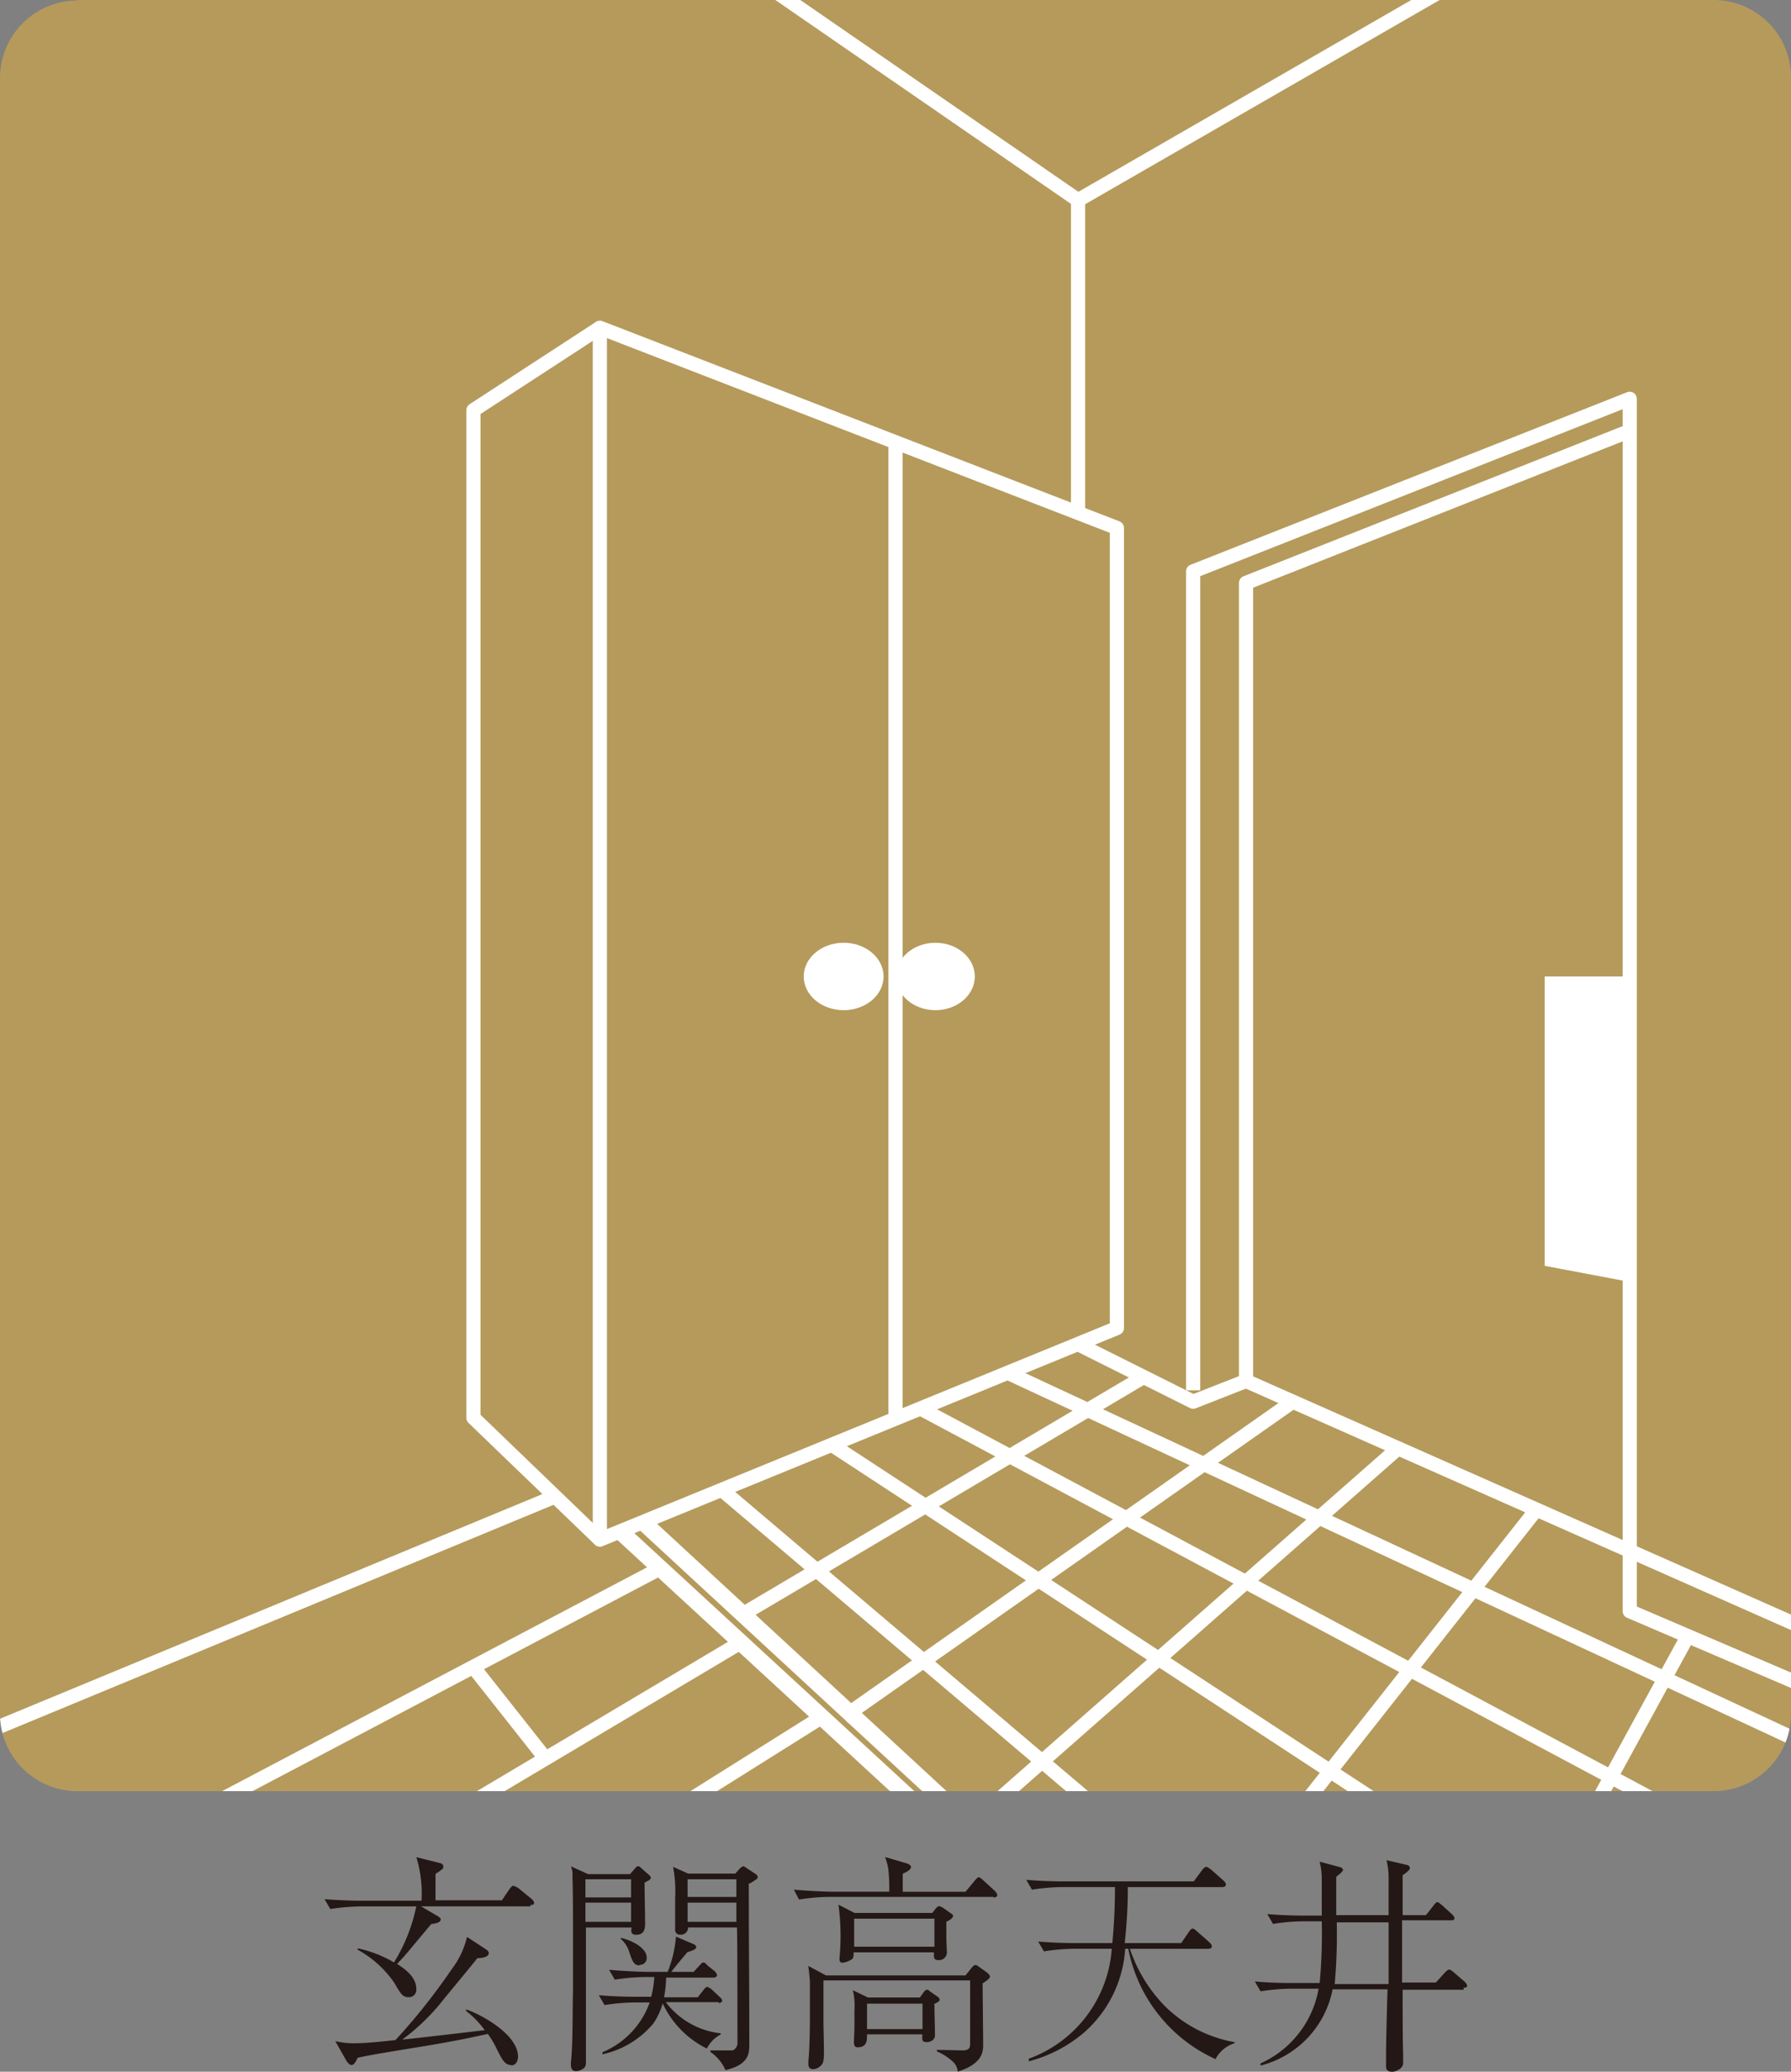 <svg id="グループ_394" data-name="グループ 394" xmlns="http://www.w3.org/2000/svg" xmlns:xlink="http://www.w3.org/1999/xlink" width="75.861" height="87.743" viewBox="0 0 75.861 87.743">
  <rect x="0" y="0" width="75.861" height="87.743" fill="#808080" stroke="none"/>
  <defs>
    <clipPath id="clip-path">
      <path id="パス_16675" data-name="パス 16675" d="M78.443,0h69.316a3.281,3.281,0,0,1,3.273,3.273V72.589a3.281,3.281,0,0,1-3.273,3.273H78.443a3.281,3.281,0,0,1-3.273-3.273V3.294A3.281,3.281,0,0,1,78.443.022Z" transform="translate(-75.17)" fill="none"/>
    </clipPath>
  </defs>
  <g id="グループ_392" data-name="グループ 392">
    <path id="パス_16667" data-name="パス 16667" d="M78.443,0h69.316a3.281,3.281,0,0,1,3.273,3.273V72.589a3.281,3.281,0,0,1-3.273,3.273H78.443a3.281,3.281,0,0,1-3.273-3.273V3.294A3.281,3.281,0,0,1,78.443.022Z" transform="translate(-75.17)" fill="#b59a5b"/>
    <g id="グループ_391" data-name="グループ 391" clip-path="url(#clip-path)">
      <path id="パス_16668" data-name="パス 16668" d="M108.637,14.8V48.687l-21.9,8.961V6.32Z" transform="translate(-61.329 7.561)" fill="none" stroke="#fff" stroke-linejoin="round" stroke-width="0.6"/>
      <path id="パス_16669" data-name="パス 16669" d="M89.659,6.32,84.3,9.812V52.487l5.359,5.161" transform="translate(-64.248 7.561)" fill="none" stroke="#fff" stroke-linejoin="round" stroke-width="0.6"/>
      <line id="線_2189" data-name="線 2189" y2="41.379" transform="translate(37.931 18.713)" fill="none" stroke="#fff" stroke-linejoin="round" stroke-width="0.6"/>
      <ellipse id="楕円形_8" data-name="楕円形 8" cx="1.691" cy="1.428" rx="1.691" ry="1.428" transform="translate(34.043 39.929)" fill="#fff"/>
      <ellipse id="楕円形_9" data-name="楕円形 9" cx="1.669" cy="1.428" rx="1.669" ry="1.428" transform="translate(37.952 39.929)" fill="#fff"/>
      <path id="パス_16670" data-name="パス 16670" d="M89.58-.54l14.013,9.664L119.3.075" transform="translate(-57.931 -0.646)" fill="none" stroke="#fff" stroke-linejoin="round" stroke-width="0.6"/>
      <line id="線_2190" data-name="線 2190" y1="13.222" transform="translate(45.662 8.478)" fill="none" stroke="#fff" stroke-linejoin="round" stroke-width="0.6"/>
      <line id="線_2191" data-name="線 2191" x1="25.346" y2="10.498" transform="translate(-1.845 63.386)" fill="none" stroke="#fff" stroke-linejoin="round" stroke-width="0.6"/>
      <line id="線_2192" data-name="線 2192" x2="13.793" y2="12.739" transform="translate(27.234 64.462)" fill="none" stroke="#fff" stroke-linejoin="round" stroke-width="0.7"/>
      <line id="線_2193" data-name="線 2193" x2="13.683" y2="12.607" transform="translate(26.268 64.857)" fill="none" stroke="#fff" stroke-linejoin="round" stroke-width="0.7"/>
      <line id="線_2194" data-name="線 2194" x1="19.306" y2="10.169" transform="translate(8.675 66.417)" fill="none" stroke="#fff" stroke-linejoin="round" stroke-width="0.6"/>
      <line id="線_2195" data-name="線 2195" x1="11.816" y2="7.028" transform="translate(19.569 69.558)" fill="none" stroke="#fff" stroke-linejoin="round" stroke-width="0.6"/>
      <line id="線_2196" data-name="線 2196" x1="7.138" y2="4.481" transform="translate(27.674 72.72)" fill="none" stroke="#fff" stroke-linejoin="round" stroke-width="0.6"/>
      <path id="パス_16671" data-name="パス 16671" d="M98.18,49.684V15L116.673,7.69V59.04l8.258,3.536" transform="translate(-47.643 9.2)" fill="none" stroke="#fff" stroke-linejoin="round" stroke-width="0.6"/>
      <path id="パス_16672" data-name="パス 16672" d="M122.854,59.023,99.2,48.547v-33.8L115.453,8.31" transform="translate(-46.422 9.941)" fill="none" stroke="#fff" stroke-linejoin="round" stroke-width="0.6"/>
      <path id="パス_16673" data-name="パス 16673" d="M95.96,25.92l4.876,2.438,2.24-.879" transform="translate(-50.298 31.009)" fill="none" stroke="#fff" stroke-linejoin="round" stroke-width="0.6"/>
      <path id="パス_16674" data-name="パス 16674" d="M104.96,31.085l3.6.681V18.83h-3.6Z" transform="translate(-39.531 22.527)" fill="#fff"/>
      <line id="線_2197" data-name="線 2197" x2="16.626" y2="14.1" transform="translate(30.573 63.1)" fill="none" stroke="#fff" stroke-linejoin="round" stroke-width="0.6"/>
      <line id="線_2198" data-name="線 2198" x2="23.984" y2="15.704" transform="translate(35.229 61.19)" fill="none" stroke="#fff" stroke-linejoin="round" stroke-width="0.6"/>
      <line id="線_2199" data-name="線 2199" x2="32.308" y2="17.241" transform="translate(38.985 59.652)" fill="none" stroke="#fff" stroke-linejoin="round" stroke-width="0.6"/>
      <line id="線_2200" data-name="線 2200" x2="33.845" y2="15.748" transform="translate(42.675 58.137)" fill="none" stroke="#fff" stroke-linejoin="round" stroke-width="0.6"/>
      <line id="線_2201" data-name="線 2201" y1="10.059" x2="17" transform="translate(31.451 58.312)" fill="none" stroke="#fff" stroke-linejoin="round" stroke-width="0.6"/>
      <line id="線_2202" data-name="線 2202" y1="13.354" x2="19.02" transform="translate(35.734 59.367)" fill="none" stroke="#fff" stroke-linejoin="round" stroke-width="0.6"/>
      <line id="線_2203" data-name="線 2203" y1="15.242" x2="17.329" transform="translate(41.884 61.343)" fill="none" stroke="#fff" stroke-linejoin="round" stroke-width="0.6"/>
      <line id="線_2204" data-name="線 2204" y1="12.475" x2="9.84" transform="translate(55.238 63.935)" fill="none" stroke="#fff" stroke-linejoin="round" stroke-width="0.6"/>
      <line id="線_2205" data-name="線 2205" y1="7.116" x2="3.887" transform="translate(67.603 69.294)" fill="none" stroke="#fff" stroke-linejoin="round" stroke-width="0.6"/>
      <line id="線_2206" data-name="線 2206" x2="3.053" y2="3.866" transform="translate(20.052 70.612)" fill="none" stroke="#fff" stroke-linejoin="round" stroke-width="0.6"/>
    </g>
  </g>
  <g id="グループ_393" data-name="グループ 393" transform="translate(13.749 78.65)">
    <path id="パス_16676" data-name="パス 16676" d="M90.149,37.9H85.515l.747.439s.088.066.088.11c0,.132-.2.176-.4.2-.154.176-.791.944-.922,1.1-.307.373-.461.505-.527.593.4.242.813.593.813,1.054a.311.311,0,0,1-.329.351c-.242,0-.329-.132-.593-.593a4.517,4.517,0,0,0-1.581-1.428l.044-.044a5.186,5.186,0,0,1,1.515.593,7.352,7.352,0,0,0,.944-2.372H82.945a9.661,9.661,0,0,0-1.274.11l-.242-.417q.824.066,1.647.066h2.46a5.255,5.255,0,0,0-.22-1.845l.966.242c.11.022.176.066.176.154,0,.044,0,.088-.044.11a2.227,2.227,0,0,1-.286.2v1.12h2.811l.329-.483s.088-.132.154-.132a.78.78,0,0,1,.2.088l.593.483s.088.088.088.154c0,.088-.088.088-.154.088Zm-.813,6.721c-.286,0-.4-.264-.593-.637a3.97,3.97,0,0,0-.4-.681c-.7.154-1.406.307-2.745.527-1.472.242-2.174.351-2.767.483-.044.088-.132.307-.264.307-.088,0-.154-.11-.2-.154l-.483-.857a3.366,3.366,0,0,0,.922.088c.417,0,1.186-.088,1.625-.132a26.273,26.273,0,0,0,2.372-2.987,3.637,3.637,0,0,0,.659-1.384l.835.549s.088.066.088.132c0,.2-.373.22-.483.22-.242.307-1.537,1.867-1.581,1.933a9.115,9.115,0,0,1-1.6,1.515c.505-.044,3.273-.373,3.492-.4a3.973,3.973,0,0,0-.791-.813v-.066c.549.176,2.2,1.032,2.2,2,0,.264-.154.373-.286.373Z" transform="translate(-81.43 -35.81)" fill="#231815"/>
    <path id="パス_16677" data-name="パス 16677" d="M89.3,36.649c0,.461.022,1.318.022,1.779,0,.132,0,.461-.373.461-.242,0-.22-.154-.2-.307H86.817V44.27c0,.154-.022.22-.11.286a.623.623,0,0,1-.307.11c-.2,0-.22-.176-.22-.264v-.11c.088-.769.066-2.218.088-3.031v-2.57c0-.769,0-1.537-.022-2.284a.9.9,0,0,0-.066-.417l.725.329h1.779l.176-.2c.11-.132.132-.132.176-.132.022,0,.044,0,.132.088l.329.286s.066.066.066.11c0,.066-.022.088-.286.22Zm-.571-.11H86.795v.769h1.933Zm0,.988H86.795v.813h1.933Zm3.712,4.217H90.2a3.362,3.362,0,0,0,2.328,1.318v.044a1.691,1.691,0,0,0-.286.2,1.6,1.6,0,0,0-.307.4,4.014,4.014,0,0,1-1.867-1.911,2.99,2.99,0,0,1-.4.857,3.9,3.9,0,0,1-2.152,1.3v-.088a3.583,3.583,0,0,0,2-2.108h-.637a8.556,8.556,0,0,0-1.274.11l-.242-.417c.747.066,1.472.066,1.647.066h.571a4.606,4.606,0,0,0,.132-.835h-.4a8.557,8.557,0,0,0-1.274.11l-.242-.417c.747.066,1.472.088,1.647.088h.835a5.152,5.152,0,0,0,.351-1.494l.769.329s.088.044.088.11c0,.088-.088.132-.373.22-.11.132-.593.7-.681.835h.944l.242-.264c.11-.11.11-.132.154-.132.066,0,.088,0,.176.11l.329.264s.088.088.088.154c0,.088-.088.11-.154.11h-2a4.638,4.638,0,0,1-.088.835h1.428l.242-.307s.088-.132.154-.132.132.066.176.088l.351.329s.11.088.11.154c0,.088-.088.11-.154.11Zm-3.36-1.559c-.242,0-.307-.2-.439-.593a1.149,1.149,0,0,0-.351-.527v-.044c.439.088,1.1.417,1.1.835a.288.288,0,0,1-.307.307Zm4.634-3.47c0,3.229.022,3.58.022,6.787h0c0,.4,0,.879-1.01,1.12a1.8,1.8,0,0,0-.637-.769v-.066h.944a.338.338,0,0,0,.2-.307c0-.659,0-4.678-.022-4.9H91.144a.307.307,0,0,1-.329.307.205.205,0,0,1-.22-.242V37.33a5.43,5.43,0,0,0-.088-1.318l.637.286h2l.176-.2s.11-.11.154-.11c.022,0,.044,0,.132.066l.4.264s.088.066.088.11c0,.088-.044.11-.329.286Zm-.527-.176H91.122v.747h2.065Zm0,.988H91.122v.813h2.065Z" transform="translate(-75.747 -35.595)" fill="#231815"/>
    <path id="パス_16678" data-name="パス 16678" d="M98.936,37.5H91.973a8.557,8.557,0,0,0-1.274.11l-.22-.417c.747.066,1.45.088,1.647.088h2.394a7.279,7.279,0,0,0-.044-.988,3.1,3.1,0,0,0-.132-.483l.966.286s.132.066.132.132-.066.176-.351.286v.769H97.75l.4-.483s.11-.132.154-.132c.066,0,.154.088.176.11l.505.461s.11.11.11.176c0,.088-.088.11-.154.11Zm-.461,3.69c0,.4.022,2.174.022,2.548,0,.307,0,.813-1.076,1.164a.624.624,0,0,0-.2-.417,2.309,2.309,0,0,0-.681-.439V43.98c.176,0,1.076.022,1.076.022.307,0,.329-.132.329-.286v-2.68H91.732v1.889s.022.835.022,1.1c0,.461-.044.505-.088.571a.491.491,0,0,1-.373.2c-.2,0-.2-.176-.2-.242v-.088c.066-.681.066-1.6.066-2.438v-.966c-.044-.505-.066-.571-.066-.637l.747.4H97.75l.264-.329s.088-.11.154-.11a.172.172,0,0,1,.11.044l.4.286s.11.11.11.154c0,.088-.2.22-.329.307Zm-1.537-2.636v.681c0,.066.022.549.022.571a.335.335,0,0,1-.329.373c-.22,0-.22-.088-.22-.242v-.088h-3.4c0,.132,0,.22-.066.286a.912.912,0,0,1-.4.154c-.132,0-.132-.11-.132-.154v-.044a9.987,9.987,0,0,0-.044-2.262l.681.351h3.294l.154-.2s.088-.088.132-.088.11.044.132.044l.373.264s.088.044.088.11c0,.088-.176.2-.286.242Zm-.505,3.514c0,.351.022.922.022,1.252a.265.265,0,0,1-.066.22.394.394,0,0,1-.285.11c-.2,0-.2-.088-.176-.329h-2.35c0,.22.022.549-.4.549-.154,0-.154-.154-.154-.22,0-.088.022-.505.022-.615v-.725a2.951,2.951,0,0,0-.066-.857l.637.307h2.2l.176-.242s.066-.088.132-.088c0,0,.044,0,.11.066l.351.242a.151.151,0,0,1,.066.11c0,.088-.088.11-.242.2Zm0-3.646h-3.4V39.61h3.4Zm-.505,3.6h-2.35V43.1h2.35Z" transform="translate(-70.603 -35.81)" fill="#231815"/>
    <path id="パス_16679" data-name="パス 16679" d="M103.042,44.17a6.482,6.482,0,0,1-3.756-4.7h-.132A5.148,5.148,0,0,1,97.4,43.028a5.9,5.9,0,0,1-2.328,1.208v-.11a5.36,5.36,0,0,0,3.514-4.656h-1.6a8.557,8.557,0,0,0-1.274.11l-.242-.417c.747.066,1.472.066,1.647.066h1.493c.11-1.186.11-1.955.11-2.372h-2.24a8.811,8.811,0,0,0-1.274.11l-.242-.417c.747.066,1.472.066,1.647.066h5.447l.373-.505s.088-.11.154-.11.132.066.176.088l.571.505s.088.088.088.154c0,.088-.088.11-.154.11h-4a21.182,21.182,0,0,1-.132,2.372h2.394l.329-.483s.088-.132.154-.132.176.11.176.11l.549.483s.088.088.088.154c0,.088-.088.11-.154.11H99.353a6.378,6.378,0,0,0,1.45,2.394,5.556,5.556,0,0,0,2.987,1.559v.044a1.372,1.372,0,0,0-.813.681Z" transform="translate(-65.244 -35.583)" fill="#231815"/>
    <path id="パス_16680" data-name="パス 16680" d="M108.221,41.361H105.63c0,.439,0,2.328.022,2.7v.4c0,.264-.351.373-.461.373-.264,0-.264-.154-.264-.264v-.461c0-.439.044-2.372.066-2.767h-2.328a4.154,4.154,0,0,1-3.053,3.229V44.48a4.286,4.286,0,0,0,2.46-3.163h-1.186a8.557,8.557,0,0,0-1.274.11l-.242-.417c.747.066,1.472.066,1.647.066h1.1a23.465,23.465,0,0,0,.088-2.614h-.791a8.555,8.555,0,0,0-1.274.11l-.242-.417c.747.066,1.472.066,1.647.066h.659V36.727a3.128,3.128,0,0,0-.088-.791l.9.242s.088.044.088.11-.2.22-.286.286V38.2h2.218V36.573a3.16,3.16,0,0,0-.088-.7l.857.2s.132.022.132.132c0,.088-.154.2-.307.307V38.2h.988l.329-.417s.088-.132.154-.132c.044,0,.088.044.176.11l.461.417s.088.088.088.154c0,.088-.088.088-.154.088h-2.065v2.636h1.428l.4-.439s.11-.11.154-.11c.066,0,.088.022.2.11l.483.417s.088.088.088.154c0,.088-.088.088-.154.088Zm-3.163-2.855H102.84a23.273,23.273,0,0,1-.088,2.614h2.284V38.506Z" transform="translate(-59.968 -35.738)" fill="#231815"/>
  </g>
</svg>
